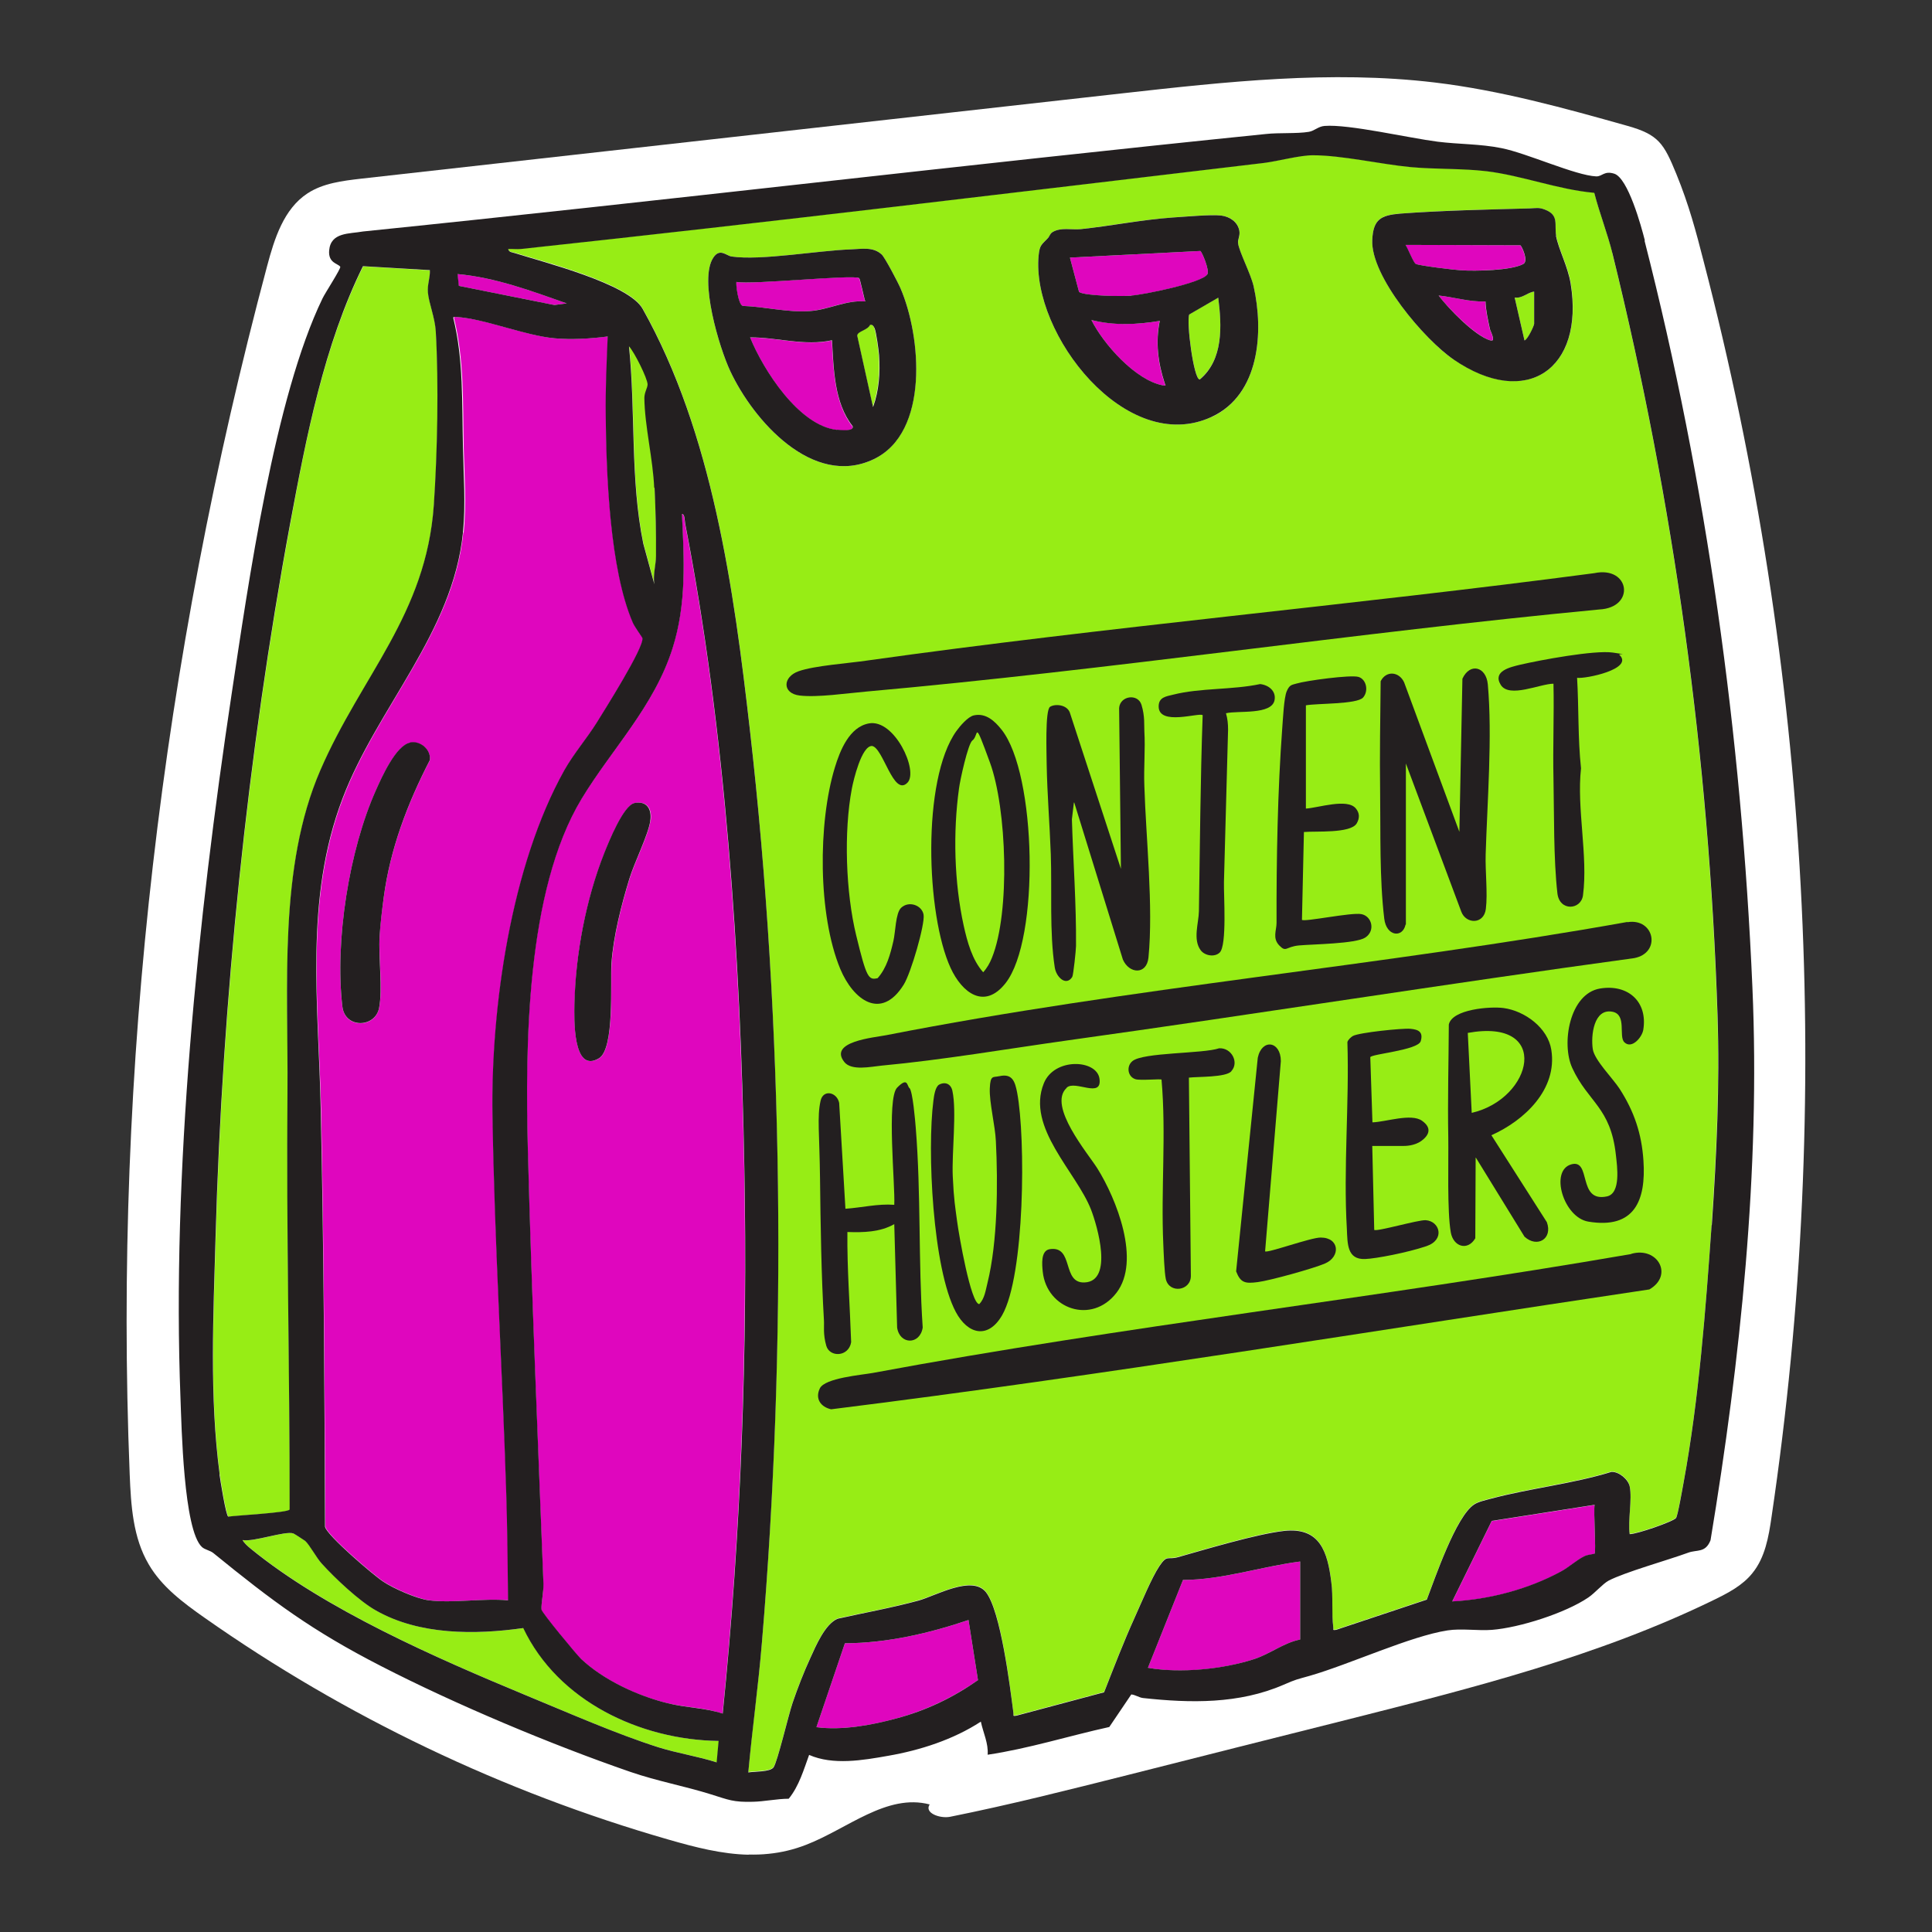 <svg xmlns="http://www.w3.org/2000/svg" id="Layer_1" viewBox="0 0 1080 1080"><rect x="0" y="0" width="1080" height="1080" fill="#333333" stroke="none"/><defs><style>      .st0 {        fill: #df06be;      }      .st1 {        fill: #231f20;      }      .st2 {        fill: #fff;      }      .st3 {        fill: #97ed15;      }    </style></defs><path class="st2" d="M418.6,1036.8c-15.1-.3-30.1-4.2-44.7-8.4-92.6-26.6-180.8-68.7-259.6-124.1-11.8-8.3-23.8-17.2-31.1-29.7-8.9-15-10-33.1-10.7-50.5-9.1-227.2,18.1-455.6,76.8-675.3,4.1-15.4,9.3-32,22.6-40.7,8.7-5.7,19.5-7,29.8-8.2,141.8-15.9,283.7-31.8,425.5-47.7,58.1-6.5,116.7-13,174.7-6.1,36.8,4.4,72.5,14.3,108,24.3,17.3,4.9,20.2,9.8,27.2,26.9s11,32.2,15.2,48.6c59.5,228.3,72.6,468.7,38,702.1-1.6,11.1-3.6,22.7-10.7,31.4-5.5,6.9-13.6,11.1-21.6,15-64.6,31.5-134.9,49.2-204.5,66.8-41,10.3-81.9,20.6-122.9,31-33,8.3-66.1,16.7-99.5,23.4-5.6,1.1-14.6-2.1-11.4-6.9-24-6.3-46,13.7-69.2,22.6-6.7,2.6-13.7,4.3-20.9,5-3.7.4-7.4.5-11.2.4Z"></path><path class="st0" d="M641.7,932.3c17.9,3.3,42,.9,59.5-4.9,8.9-2.9,16.4-9.1,25.6-10.9v-43.6c-21.8,2.8-43.1,10.2-65.5,10.3l-19.6,49.1Z"></path><path class="st3" d="M488.8,183.4c-.5-1.1-1.1-2.2-2.5-1.9-1.5,3.1-7,3.4-7.2,6l8.8,39.8c3.3-9.2,4-19.2,3.3-28.9-.2-2.8-1.6-13-2.5-15Z"></path><path class="st0" d="M472.3,918.6l-15.9,46.9c14.2,1.9,30.8-1.1,44.7-4.9,16.6-4.5,31.6-11.7,45.6-21.4l-5.3-33.6c-22.2,7.5-45.5,12.9-69.1,13Z"></path><path class="st0" d="M452.5,173.9c10.6-.8,20.4-6.3,31.1-5.4-.7-1.9-2.9-12.5-3.4-13-2.6-2.3-60.3,3.8-68.6,2.1-.5.5,1,12.8,3.5,13.4,12.3.4,25.2,3.8,37.4,2.9Z"></path><path class="st0" d="M465.1,190.3c-15.5,3.4-30.6-1.8-45.8-1.6,7.4,18.2,27.3,49.4,48.6,51.7,1.7.2,9.7,1,8.6-2-10.2-13-10.6-32.1-11.5-48Z"></path><path class="st0" d="M891.4,841.3l-57.5,9-22.1,45c20.8-1.1,42.4-6.8,60.7-16.7,4.5-2.4,8.7-6.4,13.2-8.6,1.7-.9,5.5-1.2,5.7-1.4.9-1-.7-23.6,0-27.3Z"></path><path class="st0" d="M259,297.7c-5.6,55.9-48,97.7-67.3,148.6-21.5,56.6-13.5,115.4-12.2,174.1,1.6,77.6,2,155.4,2.4,233.1,1,4.8,27.2,27.2,32.6,30.7,5.8,3.8,18.9,9.6,25.5,10.4,13.5,1.7,30.3-1.3,44.2,0-.2-19.9-.4-39.6-1-59.5-2.3-70.3-6.6-141.1-7.7-211.4-1-60.6,10.4-140,40.2-193.2,5.2-9.4,12.4-17.5,18.1-26.6,4.2-6.8,26.5-42,25.5-47.2-.1-.5-4.4-6.3-5.4-8.7-12.9-29.9-14.9-83.1-15.1-115.7-.1-14.8.5-29.5,1.1-44.2-9.5,1.1-20.3,1.9-29.8,1-16.9-1.6-38.8-10.9-54.7-11.9-.7,0-1.8-.3-1.6.6,5.8,23.5,4.9,47.9,5.4,72,.4,15.9,1.6,31.8,0,47.9ZM240.3,425c-12.5,24.2-22.2,49.6-25.8,76.8-.9,6.7-2,15-2.3,21.7-.6,11.7,1.9,29.6-.3,40.1-2.2,11.1-19,11.6-20.5-.8-4.3-36.5,3.7-87.3,18.7-120.9,3.2-7.2,11.2-25.1,19.2-26.7,5.7-1.1,11.8,4,11,9.9Z"></path><path class="st0" d="M316.8,169.6c-19.8-7-39.9-14.5-61.1-16.4l.7,6.6,53.4,10.7,6.9-.9Z"></path><path class="st0" d="M382.9,292.6c-.3-1.4-.1-5.3-1.8-5.3,1.4,25.6,2.6,50.2-5.2,75-10.3,32.8-34.1,56.5-50.9,84.3-31.2,51.5-31.5,138.4-30,196.7,2.1,80.8,5.6,161.6,8.7,242.1.2,4.7-1.2,10.8-1.1,14.3,0,1.8,19.4,25.1,22.2,27.7,12.6,11.8,31.7,20.7,48.3,24.7,10.4,2.5,20.7,2.4,30.8,5.8,10.3-101.2,13.9-202.9,12.1-304.8-2.2-117.9-10.5-244.6-33.1-360.5ZM363.6,459c-1.2,7.8-8.9,23.2-11.6,32-4.5,14.6-9.1,32.5-10.1,47.7-.7,10.1,1.8,47.6-7,52.9-15,9-13.9-23.3-13.7-30.1.5-28,6.4-58.7,16.7-84.7,2.5-6.2,10.6-26.6,16.9-27.9,7.1-1.4,9.9,3.5,8.9,10.1Z"></path><path class="st3" d="M292.6,910.1c-26.9,3.8-58,4-82.3-9.8-9.3-5.3-23.1-18.2-30.4-26.3-3-3.3-6.6-10.4-9.2-12.6-.5-.4-6.2-4.1-6.6-4.2-4.4-1.6-22.3,4.9-28.4,3.7.9,1.9,2.8,3.5,4.5,4.8,41.5,33.9,104,61.3,153.7,81.9,23.3,9.6,50.7,21.8,74.4,29.2,10.6,3.3,21.9,5,32.5,8.4l1.1-12c-43.9-.6-89.9-22.2-109.2-63.1Z"></path><path class="st3" d="M162,843.9c.1-77.8-1.9-155.5-1.2-233.3.5-59-5.2-125.6,18.4-180,22.9-52.9,59.1-86.9,63.4-148.1,2.1-29.3,2.9-67.8,1.1-97.1-.5-8-3.9-15.8-4.4-21.8-.4-4.5,1.2-8.2,1.1-12.5l-37.4-2.2c-21.8,44.1-31.8,95.4-40.7,143.8-23.9,129.1-38,267.4-41.7,398.8-1.2,43.7-3.5,89.3,2.3,132.8.4,3,3.6,23.3,4.9,23.6,4.5-.7,33.8-2.2,34.3-4Z"></path><path class="st3" d="M351.7,193.6c3.8,36.5.6,74.1,8,110.3l6.2,22.7c-.9-5.1.9-11.1.9-15.8,0-12.3-.2-25.8-.8-38.2-.8-16.3-5.3-34.4-5.5-50.2,0-3.2,1.8-5.7,1.8-7.6,0-3.3-7.5-18.2-10.4-21.3Z"></path><path class="st0" d="M849.8,137.1l-64.2-.2c1.3,1.8,4.4,9.9,5.7,10.6,1.8,1,21.8,3.4,25.3,3.6,8.1.4,27.9.2,34.8-3.5,3.2-1.7-.9-10.1-1.6-10.5Z"></path><path class="st3" d="M846.7,166.3l5.5,24c1.9-.5,5.4-8.2,5.4-9.3v-18c-3.9.5-6.6,4-10.9,3.3Z"></path><path class="st3" d="M901.4,141.6c-2.8-11.2-7.3-22.7-10.2-34-20.3-1.8-40.4-9.7-60.4-12.1-13.5-1.6-28.6-1-42.4-2.3-16.8-1.6-38.4-6.6-54.5-6.6-7.5,0-19.3,3.3-27.4,4.3-138.3,16.4-276.8,33.2-415.3,48.1-2.3.3-4.7-.1-7.1,0,.3,1.9,2.2,1.9,3.7,2.3,15.6,4.9,63.5,17,71.4,31.1,39,69.4,51,156.5,60,235.5,18.8,165.2,20.6,344.4,6.7,510.2-2,24.2-5.5,48.3-7.6,72.5,3.7-.7,12.1-.2,14.1-2.8,2.2-2.9,8.4-29.5,10.7-36.2,2.8-8.2,6.3-17.1,9.9-25,3.1-6.8,8.2-18.8,15.2-21.9,15.1-3.3,30.5-6.1,45.4-10.2,9.7-2.7,29.8-14.3,37.5-4.7,8.4,10.3,13.5,52.9,15.4,67.5.2,1.6-.7,1.8,1.6,1.6l49.1-13.1c5.5-14,10.9-28.1,17.1-41.8,3.6-7.9,9.4-22.1,13.8-28.7,4.4-6.6,4.7-3.4,10.3-5,15.6-4.4,44.2-13,59.4-14.7,20.1-2.2,24.3,11.8,26.4,28.6,1,8.1,0,17.7,1.1,25.1.2,1.5-.6,1.9,1.6,1.6l50.7-16.9c4.6-12,16.3-46.6,26.5-53.2,2.4-1.6,6.8-2.5,9.7-3.3,21.8-5.8,45.3-8.2,67-14.9,4.2-.1,9.5,4.2,10.2,8.1,1.5,7.3-1.1,18.9,0,26.7,4.1,0,24.3-7,25.9-9,1-1.2,3.7-17.1,4.3-20.2,8.5-46.2,12.3-96.6,15.6-143.6,2.7-39.6,4.5-78.2,3.2-117.7-4.7-143.6-24.4-286.2-58.7-425.4ZM488.4,256.7c-34,16.2-67.3-21.7-80.2-49.3-6.1-13-17.6-51-9.5-63.3,3.7-5.7,7.3-1.2,10.3-.7,16.4,2.4,48.4-3.4,66.8-4,5.9-.2,12.4-1.6,17.1,2.9,1.8,1.7,9.2,15.8,10.5,18.9,11.5,26.6,16.2,80.5-15,95.5ZM677.4,233c-47.7,22.3-101-46.4-96.8-90.2.6-5.9,1.6-6,5.1-9.6,1-1,1.3-2.5,2.6-3.4,4.5-2.9,10.8-1.2,15.8-1.7,17.1-1.9,34.1-5.3,51.3-6.5,6.5-.5,21.6-1.8,27.3-1.1,4.8.6,9.3,3.5,10.1,8.5.5,2.9-.9,4.8-.7,7.1.6,4.8,7.1,17,8.7,24.1,5.7,25.3,3.4,60.3-23.4,72.9ZM812.6,201c-16.3-11.1-46.3-46.5-45.5-66.8.5-11.7,4.9-14,15.8-14.8,22.6-1.8,49.5-2.3,72.3-2.9,3.3,0,5-.7,8.5.7,8,3.2,5,8.5,6.2,14.5,1.5,7.9,6.6,17,8.2,26.7,7.7,48-24.8,70.3-65.4,42.5Z"></path><path class="st0" d="M830.4,168.5c-8.8.4-17.4-2.4-26.2-3.3,5.5,7.3,20.4,22.5,28.9,25.1,3.3,1,0-5.2-.3-6.3-1.1-5.1-2.3-10.3-2.5-15.5Z"></path><path class="st3" d="M664.8,175.8c-1.7,4.2,2.6,36.4,5.8,36.3,13.4-11.1,12.4-30,10.4-45.8l-16.2,9.4Z"></path><path class="st0" d="M675,153.2c1.1-2.3-3-12.3-4-12.9l-72.9,3.7,5.1,19.2c3.4,2.4,24.3,2.5,29.3,2.1,6.5-.5,40.2-7.2,42.5-12Z"></path><path class="st0" d="M648.3,179.4c-12.8,2.1-25.5,2.6-38.2-.5,6.8,13.5,24.5,33.6,39.8,36.5,2.2.4,1.6.2,1.1-1.1-3.8-11.5-5.1-22.9-2.8-34.9Z"></path><path class="st1" d="M919.5,134.5c-2-8-9.4-34.9-17.1-37.4-5.7-1.8-6.7,1.6-10.1,1.5-11.6-.5-38.8-13-53-15.8-11.9-2.4-23.8-2.1-35.7-3.6-15.8-2-49.7-9.9-63.2-8.8-3.6.3-5.6,2.8-8.8,3.3-6.7,1.1-16.6.4-23.9,1.2-168.4,17.1-336.4,37.3-504.8,54.5-7.6,1.4-18,.3-18.9,10.6-.6,7.1,5,7.3,6.2,9.1.6.8-8.6,14.9-9.9,17.7-26.8,55.3-41.5,159.3-50.9,221.7-18.9,125.7-33.4,266.7-28.5,393.4.6,15.2,1.7,73.5,12,82.9,1.6,1.5,4.6,1.9,6.4,3.4,33.3,27.1,55,43.3,93.8,63.2,41.4,21.3,95.2,43.9,139.3,59.1,15.1,5.2,30.2,7.9,45.2,12.6,9.6,3,12.3,4.4,23.2,4.1,6.2-.1,13.7-1.7,20.1-1.7,5.8-7.1,8.4-16.3,11.4-24.5,13.4,5.9,30.1,3,44.2.5,17.9-3.1,36.5-9.1,51.8-19.1,1.3,6.2,4.3,12.1,3.8,18.5,22.9-3.4,45.3-10.5,68-15.5l12.3-18.2c2.3.2,4.2,1.7,6.5,2,26.6,2.9,53.7,3.4,78.6-7.4,7.1-3.1,7.2-2.9,14.6-5,22.3-6.4,56.3-22.2,77.1-25.4,7.7-1.2,16.9.3,24.8-.3,15.4-1.2,41.1-9.4,53.9-18.1,3.8-2.6,8-7.6,11.3-9.4,9.2-4.8,32.6-11.3,44.4-15.6,5-1.9,9.7.3,12.6-7,16.7-100.8,27.9-206.9,23.4-309.2-6.1-140.7-25.5-281.2-60.3-417.3ZM255.2,177.2c15.8,1,37.8,10.3,54.7,11.9,9.5.9,20.4.2,29.8-1-.6,14.7-1.3,29.4-1.1,44.2.3,32.6,2.2,85.8,15.1,115.7,1,2.4,5.3,8.2,5.4,8.7,1,5.2-21.3,40.4-25.5,47.2-5.7,9.1-12.8,17.2-18.1,26.6-29.8,53.2-41.2,132.7-40.2,193.2,1.1,70.4,5.5,141.2,7.7,211.4.6,19.8.8,39.6,1,59.5-13.9-1.3-30.6,1.7-44.2,0-6.7-.8-19.8-6.6-25.5-10.4-5.4-3.5-31.6-25.9-32.6-30.7-.3-77.7-.7-155.5-2.4-233.1-1.2-58.8-9.3-117.6,12.2-174.1,19.3-50.8,61.7-92.6,67.3-148.6,1.6-16.1.3-32,0-47.9-.6-24.1.4-48.5-5.4-72-.1-.9.9-.6,1.6-.6ZM255.7,153.2c21.2,1.9,41.2,9.4,61.1,16.4l-6.9.9-53.4-10.7-.7-6.6ZM365.9,272.6c.6,12.4.9,25.9.8,38.2,0,4.7-1.8,10.7-.9,15.8l-6.2-22.7c-7.4-36.2-4.2-73.8-8-110.3,2.9,3,10.4,18,10.4,21.3,0,1.9-1.8,4.4-1.8,7.6.2,15.8,4.8,33.9,5.5,50.2ZM122.8,824.2c-5.8-43.6-3.5-89.1-2.3-132.8,3.7-131.4,17.8-269.7,41.7-398.8,9-48.3,18.9-99.7,40.7-143.8l37.4,2.2c.2,4.3-1.5,8-1.1,12.5.5,6,3.9,13.8,4.4,21.8,1.7,29.3.9,67.8-1.1,97.1-4.3,61.2-40.5,95.2-63.4,148.1-23.6,54.4-17.9,121.1-18.4,180-.7,77.8,1.3,155.5,1.2,233.3-.5,1.8-29.8,3.3-34.3,4-1.3-.4-4.5-20.7-4.9-23.6ZM400.7,985.2c-10.6-3.4-21.9-5.1-32.5-8.4-23.7-7.5-51.1-19.6-74.4-29.2-49.6-20.6-112.2-47.9-153.7-81.9-1.6-1.3-3.5-2.9-4.5-4.8,6.1,1.2,23.9-5.3,28.4-3.7.4.1,6.1,3.8,6.6,4.2,2.5,2.2,6.2,9.3,9.2,12.6,7.3,8.1,21.1,21.1,30.4,26.3,24.3,13.8,55.4,13.6,82.3,9.8,19.4,40.9,65.4,62.5,109.2,63.1l-1.1,12ZM404,957.9c-10.1-3.3-20.4-3.2-30.8-5.8-16.7-4.1-35.7-12.9-48.3-24.7-2.8-2.7-22.1-26-22.2-27.7-.2-3.5,1.2-9.6,1.1-14.3-3.1-80.5-6.6-161.3-8.7-242.1-1.5-58.2-1.1-145.2,30-196.7,16.8-27.8,40.6-51.6,50.9-84.3,7.8-24.7,6.5-49.4,5.2-75,1.7,0,1.5,3.8,1.8,5.3,22.6,115.9,31,242.6,33.1,360.5,1.9,101.9-1.8,203.6-12.1,304.8ZM501.1,960.6c-13.9,3.8-30.5,6.8-44.7,4.9l15.9-46.9c23.6-.1,46.9-5.5,69.1-13l5.3,33.6c-14,9.8-29,17-45.6,21.4ZM726.8,916.5c-9.2,1.8-16.7,8-25.6,10.9-17.4,5.7-41.5,8.1-59.5,4.9l19.6-49.1c22.4-.1,43.6-7.5,65.5-10.3v43.6ZM891.4,868.5c-.2.2-4,.5-5.7,1.4-4.5,2.2-8.7,6.2-13.2,8.6-18.3,9.9-39.9,15.6-60.7,16.7l22.1-45,57.5-9c-.7,3.7.9,26.2,0,27.3ZM956.8,684.8c-3.3,47-7.1,97.4-15.6,143.6-.6,3.2-3.3,19-4.3,20.2-1.6,2-21.8,9-25.9,9-1.1-7.8,1.5-19.4,0-26.7-.8-3.9-6-8.3-10.2-8.1-21.7,6.7-45.2,9.1-67,14.9-2.9.8-7.3,1.7-9.7,3.3-10.2,6.6-21.9,41.2-26.5,53.2l-50.7,16.9c-2.2.3-1.4,0-1.6-1.6-1-7.4,0-17-1.1-25.1-2.1-16.9-6.3-30.8-26.4-28.6-15.2,1.7-43.8,10.3-59.4,14.7-5.7,1.6-5.9-1.6-10.3,5-4.4,6.6-10.2,20.8-13.8,28.7-6.2,13.7-11.6,27.8-17.1,41.8l-49.1,13.1c-2.2.3-1.4,0-1.6-1.6-1.9-14.6-7.1-57.1-15.4-67.5-7.8-9.6-27.9,2-37.5,4.7-15,4.1-30.3,6.8-45.4,10.2-7,3-12.1,15.1-15.2,21.9-3.6,7.8-7.1,16.8-9.9,25-2.3,6.7-8.5,33.2-10.7,36.2-2,2.6-10.4,2.2-14.1,2.8,2.2-24.2,5.6-48.3,7.6-72.5,14-165.8,12.2-344.9-6.7-510.2-9-79.1-21-166.1-60-235.5-7.9-14.1-55.8-26.1-71.4-31.1-1.5-.5-3.3-.4-3.7-2.3,2.3-.1,4.7.2,7.1,0,138.5-14.9,277-31.7,415.3-48.1,8.1-1,19.9-4.3,27.4-4.3,16.2,0,37.8,5,54.5,6.6,13.8,1.3,28.8.7,42.4,2.3,20,2.4,40.1,10.3,60.4,12.1,2.9,11.3,7.4,22.7,10.2,34,34.3,139.2,54,281.8,58.7,425.4,1.3,39.5-.5,78.1-3.2,117.7Z"></path><path class="st1" d="M692.1,136.1c-.3-2.3,1.2-4.2.7-7.1-.9-5-5.4-7.9-10.1-8.5-5.7-.7-20.8.7-27.3,1.1-17.1,1.2-34.2,4.7-51.3,6.5-5,.5-11.2-1.2-15.8,1.7-1.4.9-1.6,2.4-2.6,3.4-3.5,3.7-4.5,3.7-5.1,9.6-4.2,43.8,49,112.5,96.8,90.2,26.8-12.5,29.1-47.5,23.4-72.9-1.6-7.1-8.1-19.3-8.7-24.1ZM649.9,215.4c-15.3-3-33-23-39.8-36.5,12.7,3.2,25.3,2.6,38.2.5-2.4,12-1,23.3,2.8,34.9.4,1.3,1.1,1.5-1.1,1.1ZM632.5,165.3c-5,.4-26,.2-29.3-2.1l-5.1-19.2,72.9-3.7c1,.6,5.1,10.6,4,12.9-2.3,4.8-36,11.6-42.5,12ZM670.6,212.1c-3.3,0-7.5-32.2-5.8-36.3l16.2-9.4c2,15.7,3,34.7-10.4,45.8Z"></path><path class="st1" d="M492.9,142.3c-4.8-4.5-11.3-3.1-17.1-2.9-18.4.6-50.4,6.4-66.8,4-3-.4-6.6-5-10.3.7-8.1,12.3,3.4,50.3,9.5,63.3,12.9,27.6,46.2,65.5,80.2,49.3,31.3-14.9,26.5-68.9,15-95.5-1.3-3.1-8.7-17.2-10.5-18.9ZM411.7,157.6c8.3,1.7,66-4.3,68.6-2.1.5.4,2.7,11.1,3.4,13-10.7-.9-20.5,4.7-31.1,5.4-12.2.9-25.1-2.5-37.4-2.9-2.6-.7-4-12.9-3.5-13.4ZM467.9,240.3c-21.3-2.3-41.2-33.5-48.6-51.7,15.2-.1,30.3,5,45.8,1.6.9,15.9,1.2,35,11.5,48,1.1,3.1-6.9,2.2-8.6,2ZM488,227.4l-8.8-39.8c.2-2.5,5.7-2.9,7.2-6,1.4-.3,2,.8,2.5,1.9.9,2,2.3,12.2,2.5,15,.7,9.8,0,19.7-3.3,28.9Z"></path><path class="st1" d="M869.9,131.7c-1.1-6.1,1.8-11.4-6.2-14.5-3.5-1.4-5.1-.8-8.5-.7-22.8.6-49.8,1.2-72.3,2.9-10.9.9-15.3,3.1-15.8,14.8-.9,20.3,29.2,55.7,45.5,66.8,40.6,27.8,73.2,5.4,65.4-42.5-1.6-9.7-6.7-18.9-8.2-26.7ZM833.1,190.3c-8.6-2.5-23.4-17.8-28.9-25.1,8.7.9,17.3,3.7,26.2,3.3.2,5.2,1.4,10.4,2.5,15.5.2,1,3.6,7.3.3,6.3ZM816.7,151.1c-3.5-.2-23.6-2.6-25.3-3.6-1.3-.7-4.4-8.8-5.7-10.6l64.2.2c.7.4,4.8,8.8,1.6,10.5-6.9,3.7-26.7,4-34.8,3.5ZM857.6,181c0,1-3.6,8.8-5.4,9.3l-5.5-24c4.3.7,7-2.8,10.9-3.3v18Z"></path><path class="st1" d="M229.3,415.1c-8,1.5-16,19.5-19.2,26.7-15,33.6-23,84.4-18.7,120.9,1.5,12.4,18.3,11.9,20.5.8,2.1-10.5-.4-28.4.3-40.1.4-6.7,1.4-14.9,2.3-21.7,3.6-27.2,13.3-52.6,25.8-76.8.8-5.8-5.3-11-11-9.9Z"></path><path class="st1" d="M354.7,448.9c-6.3,1.3-14.4,21.7-16.9,27.9-10.3,26-16.1,56.7-16.7,84.7-.1,6.8-1.2,39,13.7,30.1,8.9-5.3,6.3-42.8,7-52.9,1-15.2,5.6-33.1,10.1-47.7,2.7-8.8,10.4-24.2,11.6-32,1-6.6-1.8-11.5-8.9-10.1Z"></path><g><path class="st1" d="M911.9,700.9c14.7-4.2,23.8,12,10.1,19.9-152.4,22.7-304.5,48-457.4,67-5.8-1.3-9.1-5.9-6.3-11.7s23.4-7.5,29.5-8.6c140.6-26.2,283.2-42.1,424.1-66.5Z"></path><path class="st1" d="M891.2,320.4c20-4.2,23.2,19.3,2.8,20.3-136.8,13-273,33.7-409.9,45.9-10.5.9-27.2,3.4-37.1,2.2s-9.5-10.5-.5-13.6c8.8-3.1,27.6-4.4,37.8-5.9,135.2-19,271.5-31,406.9-48.9Z"></path><path class="st1" d="M909.8,515.5c15.1-2.4,19,17.2,3.7,20.1-105.5,14.4-210.6,31.2-316.1,45.9-34.3,4.8-70.3,11-104.7,14.2-6,.6-16.7,3-20.7-2-9.1-11.5,16.7-13.7,23.3-15,136.1-26.7,277.6-38.8,414.3-63.3Z"></path><path class="st1" d="M600.3,448.7l-1.1,9.3c.7,23.3,2.5,47.5,2.3,70.8,0,2.2-1.5,16.4-2.1,17.3-3.4,5.4-9,.2-9.8-5.4-3-19.5-1.5-43.2-2.2-63.2-.6-16.5-2-33.6-2.3-50.1,0-5.1-1-30.5,1.9-32.3s9.3-1.2,11,3.1l28.6,87.5-1-89.9c.5-6.9,10.5-8.3,12.5-1.8s1.4,11.6,1.6,14.7c.6,10-.4,20.5,0,30.6.9,29.3,5.1,67.4,2.3,96-1,9.8-10.8,9.1-14.3,1.1l-27.2-87.8Z"></path><path class="st1" d="M785.7,516.9c-1.6,7.5-10.7,6.7-11.9-3.4-2.7-22.6-2-48-2.3-70.7-.3-20.6.1-41.3.3-62,3.1-6.1,10.3-5.4,13.1.6l30.9,83.6,1.7-85.6c4.2-9.1,13.3-6.8,14.2,3.2,2.6,28.8-.3,65.6-1.2,94.9-.3,9.4,1.2,21.8.1,30.6s-11.1,8.5-13.7,1.6l-31-82.9v90Z"></path><path class="st1" d="M544.4,399.9c6.7-1.5,11.7,3.2,15.5,8,19.5,24.5,21.5,117.2,2.2,141.7-11.8,15-24.3,5.4-30.7-8.5-13.7-29.7-16.2-105.2,3.2-132.4,2-2.8,6.5-8.1,9.8-8.8ZM543.6,413.9c-2.5,1.8-7,22.6-7.5,26.8-3.4,24.5-2.7,52.5,2.6,76.7,2,9,4.7,19.1,10.9,26.1,2.2-2.4,3.7-5.1,4.9-8.1,10.3-25.3,8.3-83.4-1.1-109.1s-6-15.1-9.8-12.4Z"></path><path class="st1" d="M824.9,647.2l-.2,45c-4.3,7.3-12.3,4.7-13.7-3.3-2.1-11.9-1.2-39.5-1.4-53.1-.4-21,.2-42.1.3-63.1,1.9-8.6,23.3-10.2,30.6-9.2,11.9,1.6,24.8,11.1,26.7,23.4,3.5,22.1-15.1,39.5-33.5,47.7l31,48.6c3.4,9.3-5.4,14.6-12.5,8.1l-27.2-44.2ZM822.7,622.1c34.3-7.9,44.7-53.2-2.2-44.7l2.2,44.7Z"></path><path class="st1" d="M508.4,608.2c1.8,1.8,3.2,18.3,3.5,22.1,3,37,1.4,74.7,3.9,111.8-1.5,9.8-12.9,9.7-14.3,0l-1.6-57.8c-7.9,4.5-17.2,4.7-26.2,4.4-.2,20.6,1.4,41,2.1,61.6-1.4,8.3-12,8.6-13.9,2s-1.1-11.1-1.3-14c-1.5-25.5-1.9-54-2.2-79.5s-1.7-34.4.3-43.4c1.4-6.6,9.1-5,10.4,1.1l3.5,59.2c9.1-.6,18.1-2.9,27.3-2.2.6-10.7-4.4-59.4,1.6-65.5s5.4-1.2,6.9.3Z"></path><path class="st1" d="M558.6,601.6c7.4-1.7,8.8,3.1,10,9.2,4.8,25.5,4.3,102.3-8.4,124.4-7.8,13.5-19.2,10.8-25.9-1.8-13-24.4-16.1-90.8-12.5-118.3.3-2.4,1-7.6,3.2-8.8,3.5-1.8,6.6-.3,7.4,3.5,2.5,11.6-.4,34.5.2,47.8s1.4,17.2,2.4,24.9,7.7,46.4,12.4,46.5c3-3,3.6-7.8,4.6-11.8,5.7-23,5.9-55.5,4.7-79.3-.4-8.7-3.7-21.6-3.4-29.4s1.9-6.1,5.2-6.9Z"></path><path class="st1" d="M730,394.2v57.8c6.9-.4,23.1-5.9,27.9-.1,2.2,2.6,2.2,5.5.5,8.4-3.4,5.7-23,4.2-29.5,4.8l-1.1,49.1c1.3,1.3,27.7-4.3,33.2-3.2,5.9,1.1,8,9.3,2.2,13.1-5.3,3.5-29.4,3.7-37,4.4s-7.1,4.1-11.1,0c-3.9-4.1-1.5-8.4-1.5-12.6-.1-35.2.6-74.1,3.2-109.1.4-4.8.9-16.7,2.5-20.4s2.8-3.5,5.5-4.3c5.3-1.6,30.2-5,34.6-3.7s5.8,7.8,2.6,11.5c-3.4,3.9-25.9,3.2-32.1,4.4Z"></path><path class="st1" d="M507.3,437.5c-7.9,8.2-13.6-19.8-19.9-20.5-5.8,0-10.3,19.1-11.2,23.8-4.6,24.2-3.4,58.1,2.4,82s6.9,25.2,12,24c5.1-5.7,7.1-13.4,8.8-20.7,1.2-5,1.2-15.6,4.3-18.6,4.4-4.2,11.8-1.4,12.6,3.9s-7,32.4-11.1,39c-12.7,20.4-28.3,8.5-35.5-8.8-12.5-30.2-12.5-81.5-3-112.6,2.9-9.5,8.1-22.6,19-24.6,14.3-2.7,27.9,26.6,21.6,33.1Z"></path><path class="st1" d="M767.1,640.6l1.1,46.9c1.2,1.2,24.7-5.7,28.8-5.4,7.8.5,11,10.9.4,14.5s-28.3,7-34.3,7.2c-10.2.4-9.8-8.7-10.2-16.8-2-34,1.4-70.2.3-104.5.4-1.3,1.9-2.7,3.1-3.4,3.5-1.9,27.5-4.4,32.1-4s7.3,1.8,5.8,6.9-27.9,7.2-28.2,9l1.2,36.4c7.4-.2,21.6-5.2,27.7-.9s3.5,8.5-.4,11.3-8.9,2.8-10.3,2.8h-16.9Z"></path><path class="st1" d="M908,582.6c-3.3-3.3,1.5-15.3-6.5-17-10.6-2.2-12.3,13.4-11.1,21,1,6.1,11.1,16.1,15,22.1,8.1,12.6,12.3,25,13.3,40.1,1.5,22.3-5,38.4-30.8,34.1-13.9-2.3-21.7-28.5-9.6-32,11.5-3.3,3.3,21.5,20,17.9,7.9-1.7,5.7-16.8,5-23.1-2.9-26.8-15.5-29.4-24.4-48.7-6.2-13.5-1.6-41.5,15.5-44.4,15.5-2.6,26.8,7.2,24.2,23.1-.7,4.2-6.5,11-10.6,6.9Z"></path><path class="st1" d="M685.3,398.6c.9,3.1,1.2,6,1.2,9.3-.8,28.2-1.5,56.8-2.3,85-.2,7.5,1.8,35.6-2.4,39.6-2.8,2.7-8.3,1.8-10.6-1.3-4.5-6-1.1-15.3-1-21.8.6-36.6.8-73,2.1-109.6-1.8-1.7-24.6,6.2-24.6-4.9,0-5.2,4.2-5.6,8.2-6.6,15-3.8,33.1-2.6,48.5-5.9,4.7.5,9,3.8,8.1,8.9-1.5,8.5-20.5,5.8-27.1,7.4Z"></path><path class="st1" d="M596.2,608.2c-10.6,10,11.9,36.5,17.2,44.9,10.7,17.1,24.5,51.7,10.7,69.6s-39,9.1-41.2-11.8c-.4-4-1.2-11.8,3.9-12.6,13.7-2.1,6.6,19.2,19.5,18.6,16.2-.7,7.1-31.6,3.6-40.7-8.2-21.1-36.4-45.9-26.4-70.6,5.8-14.5,29.5-13.4,31.1-2.7,1.7,11.5-13.6.7-18.3,5.1Z"></path><path class="st1" d="M905.3,366.1c8.2,7.9-19.1,13.5-23.7,12.8,1,16.8.4,33.9,2.2,50.6-2.5,22.4,4,49.1,1.1,71-1.1,8.2-13.1,9.1-14.3-1.1-2.2-19.2-1.8-44.5-2.2-64.3-.4-17.6.4-35.3,0-52.9-7.4,0-24.8,8.3-29.5.6s5.5-9.9,10.8-11.2c11.2-2.6,41.7-8.3,51.9-6.8s2.8.4,3.6,1.3Z"></path><path class="st1" d="M688.3,598.9c-3.2,3.4-18.5,2.9-23.7,3.5l1.1,110.7c.1,8.6-12.1,10.2-14,1.9-.8-3.7-1.2-14.7-1.4-19.3-1.4-30.6,1.7-61.6-1-92.2-.5-.5-11.7.6-14.5-.2-4.4-1.3-5.3-7.2-1.8-10.1,5.9-5,39.4-4.1,48.5-7.2,7-.4,11.3,8,6.8,12.8Z"></path><path class="st1" d="M707.2,699.5c1.1,1.2,25.7-7.8,31.1-7.7,10.5,0,11.2,10.7,2.4,14.5-6.5,2.8-30.6,9.5-37.6,10.4s-9.6.5-12.1-6l12.1-119.4c2.3-10.9,12.9-9.4,12.9,1.9l-8.8,106.3Z"></path></g></svg>